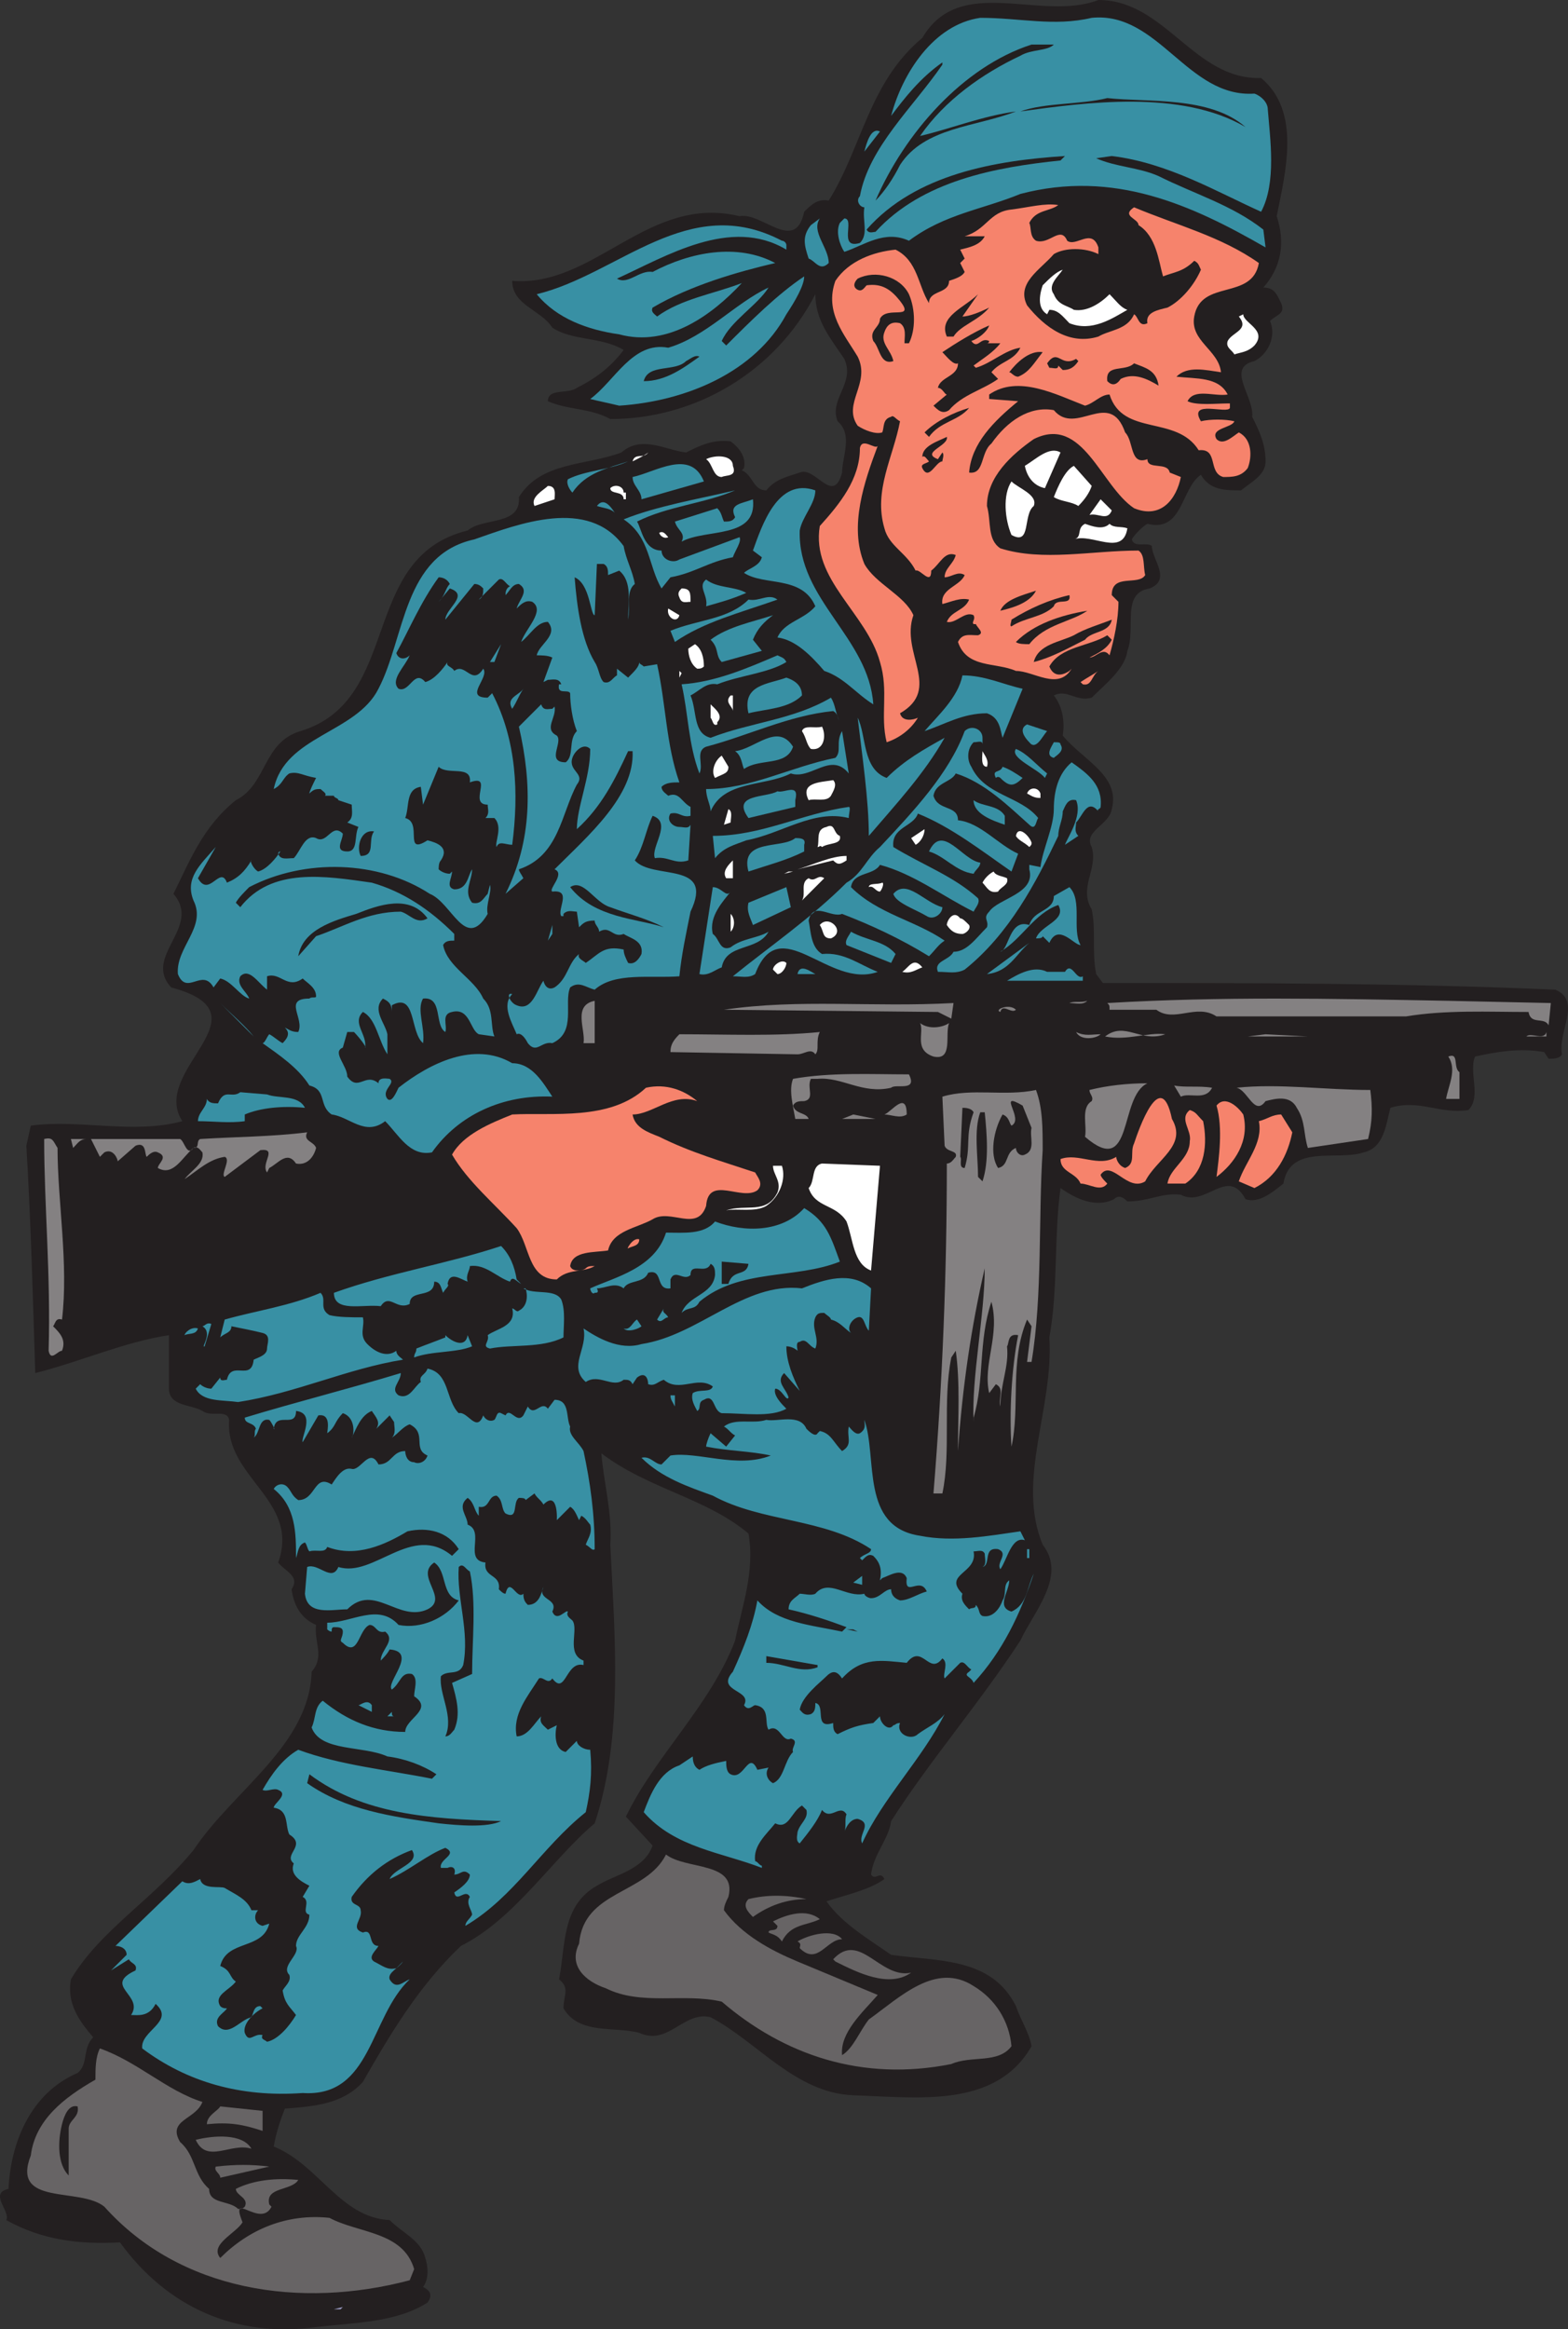 <svg xmlns="http://www.w3.org/2000/svg" width="527.638" height="783.747"><rect width="100%" height="100%" fill="#333333" stroke="none"/><path fill="#231f20" fill-rule="evenodd" d="M424.364 26.25c13.5 11.25 8.25 31.5 5.25 46.5 3 9 1.5 17.25-4.5 24 3.75 0 4.5 2.25 6 5.25 1.5 3.75-1.5 3.75-3.75 6 2.25 5.25-.75 11.25-5.25 13.5-9.75 2.25 0 12-.75 18.75 2.25 4.5 4.5 9 4.5 15 0 4.5-4.5 6.75-8.25 9.75-5.25 0-10.5 0-13.5-5.25-6.75 4.5-6 19.5-18 16.5-1.5.75-4.5 3.75-5.25 5.25.75 3 5.25.75 6.75 2.25 0 4.5 6.75 11.25-.75 14.25-9.75 1.5-4.5 13.5-7.5 21-.75 6-7.5 11.25-12 15.75-5.25 1.5-8.25-3-12.75-.75 3 3.75 3.75 9 3 13.5 6.75 8.25 19.5 13.5 16.5 24.75-.75 5.25-9.75 7.5-6.75 12.75 2.25 7.5-4.5 13.5 0 21 1.5 6.75 0 14.25 1.5 21.75l2.25 3c49.5 0 100.5 0 152.25 2.25 9 3.75.75 14.25 2.25 21.75-.75 1.5-3 1.5-4.5 1.5l-1.5-2.25c-8.25-1.5-16.5 0-23.25 1.5-2.25 5.25 2.25 13.5-2.25 18-9.75 1.5-16.5-3.75-26.25-.75-1.5 6-2.25 13.5-9 15-9 3-24.75-3-27 10.5-3.75 3-8.25 6.75-12.75 5.25-6-11.25-13.5 3-21.75-1.5-6.75-.75-10.5 2.25-18 2.25-1.5-1.5-3-2.25-4.5-.75-6 3-12.75 0-18-3.75-2.25 16.5-.75 33.75-3.75 50.25 1.5 24-11.25 48-2.25 69.75 8.25 10.5-3 22.5-7.5 32.25-14.25 21.75-30 39.75-43.5 60.75-.75 6-6 11.25-6.75 18 1.5 2.25 3-1.5 4.5 1.5-5.25 3.75-12.75 5.25-19.5 7.5 5.25 7.5 14.25 12.75 21.75 18 15.75 2.25 33.75.75 42 17.25 1.5 4.5 4.5 9 5.25 13.5-12 21-38.25 17.25-60 16.5-19.5-.75-32.25-18-48-26.25-9-2.25-14.25 9.75-24 5.25-8.25-2.25-20.25.75-25.5-8.25 0-4.5 2.25-6.75-1.5-9.75 2.25-11.25.75-24.75 12.75-31.5 6-3.75 15.75-5.25 18.75-13.5l-9-9.75c9.75-20.25 28.5-37.5 36.75-59.25 2.25-11.25 6.75-23.25 4.5-36-14.25-12-33.75-15-49.5-27 .75 9.75 3.75 20.25 3 30.75 1.5 30.75 4.5 64.5-5.25 93.75-14.25 12-27 32.25-45 41.25-14.25 13.5-24 30-33 45.75-6.75 7.5-16.5 8.25-26.25 9-1.5 3.75-3 8.25-3.75 12.75 15 6 22.5 24 39 24.75 4.5 4.5 10.5 6.75 12 12.75.75 2.25 1.5 6.75-.75 9.75 1.5.75 3.75 2.25 1.5 5.25-10.5 6.75-24.75 6.75-37.5 8.25-27 3.75-50.25-6.75-66-28.5-13.5.75-26.25-.75-38.25-7.5 1.5-3-6-9 .75-10.5.75-15.75 7.5-32.25 23.25-39 3.75-3 1.5-8.25 5.25-12-4.5-5.25-9-11.25-7.5-19.5 9.75-16.5 27.75-27 41.25-43.5 13.5-20.25 39-35.25 39.75-60 4.5-5.25.75-9.75 1.5-15.75-5.25-2.25-7.5-6.75-8.25-12 3-4.5-2.25-6-4.5-9 7.5-21-18-28.5-16.5-48-.75-3.75-6-.75-9-3-3.75-2.25-11.25-1.5-11.25-7.5v-18c-15 2.25-30 9-45 12.75-.75-24-1.5-51.75-3-76.5l1.5-6.75c16.5-2.25 34.5 3 51-1.5-11.25-17.25 30-36-3.75-45-9.75-10.5 10.5-20.25.75-31.5 5.25-10.5 9.75-22.5 21-31.5 10.5-5.25 9-19.5 21.75-23.25 34.5-10.5 19.5-58.5 56.25-67.5 5.25-4.5 18-1.5 17.25-11.25 7.5-12 22.5-10.5 34.5-15 6.75-6 15-.75 21.75 0 4.5-2.25 9-4.5 15-3.75 3 2.25 5.25 5.25 4.5 9l-.75.75c3.75 1.5 3.75 6.75 8.25 6.75 3-3.75 6.75-4.5 11.25-6 5.25-2.25 11.25 11.25 14.25 0 0-5.25 3.75-12.75-1.5-17.25-3-7.5 6-12.75 2.25-21-4.5-6.75-9.75-12.75-9.75-21.75-13.5 26.25-40.5 42-69 42-6.75-3.75-14.25-3-21-6 0-4.5 6.75-2.25 9.75-4.5 6-3 11.25-6.75 15.75-12.75-7.5-4.5-17.25-3-24-7.5-3.75-6-13.5-7.5-13.5-15.75 27.75 2.25 45.75-29.25 76.5-21.75 7.5-1.5 18.75 12.75 21.75-1.5 2.25-2.25 4.5-4.5 8.25-3.75 11.25-18 13.5-39.75 31.5-54.75C323.114-9 350.114 7.5 369.614 0c22.5 0 32.25 27 54.75 26.25"/><path fill="#3890a4" fill-rule="evenodd" d="M367.364 6c22.5-2.25 32.25 27 54.75 25.5 2.25.75 4.5 3 4.5 5.25.75 9.75 3 24.75-2.25 34.5-15-6.75-31.5-16.5-50.25-18.75l-5.25.75c6.75 3 14.25 3 21 6 12 6 24.75 9.75 35.25 18l.75 6c-24.75-14.25-51-26.25-82.5-18-12.75 5.25-25.5 6.75-37.5 15.75-8.25-3.75-15 1.5-21.75 3.75-1.5-2.25-3-6.75-1.5-9.75l1.5-1.5c3.75 0-2.25 10.5 5.25 8.25 3-3 .75-7.5 1.5-12-1.5 0-3-2.25-1.5-3.75 3-16.5 18-30 27.75-44.25V21c-7.5 5.25-12.75 12-17.25 18 3.75-14.25 14.25-30.75 30-33 13.5 0 24.75 3 37.5 0"/><path fill="#231f20" fill-rule="evenodd" d="M354.614 15c-2.25 2.25-7.5 1.5-11.25 3.75-12.75 6-25.5 15-33.75 27 9.75-2.25 21-6.75 32.25-8.25-13.5 5.25-30.75 5.25-39 18-2.25 4.5-5.25 9-8.25 12 9.75-22.5 29.25-45 52.5-52.5h7.5m64.5 27.75c-21.75-12.75-54-8.25-75.75-5.25 8.25-3 20.25-2.25 29.25-4.5 13.5 1.5 34.5-.75 46.5 9.75"/><path fill="#3890a4" fill-rule="evenodd" d="m296.114 44.25-5.25 6.75c.75-3 2.25-8.25 5.25-6.75"/><path fill="#231f20" fill-rule="evenodd" d="M356.864 54c-21.75 2.25-46.5 6.75-62.25 24-.75 0-2.25.75-3-.75 16.5-18.75 43.5-23.25 66.75-24.75l-1.5 1.5"/><path fill="#f6836c" fill-rule="evenodd" d="M356.114 69c-3 2.25-7.5 1.5-9.75 6 .75 1.5 0 4.5 2.25 6 4.5 1.5 8.25-5.25 10.5 0 3 2.25 8.25-4.5 10.5 2.25v2.25c-4.5-2.25-11.25-2.25-15 0-4.5 5.25-12.75 9.75-9 17.25 6 7.5 14.25 13.5 24 10.5 3.75-2.25 9.75-2.25 12-7.5 1.5.75 1.5 4.5 4.5 3-.75-3.75 3.75-4.5 6.75-5.25 4.5-2.25 9-7.5 11.25-12.75-.75-1.5-.75-2.25-2.25-3-3.75 3.75-6.75 3.75-10.5 5.25-1.5-5.25-2.25-13.5-8.25-17.25 0-2.25-6-3-1.5-6 14.25 6 29.25 9.75 42 18.75-2.25 12.75-19.5 5.25-21.75 18-1.5 8.25 8.25 11.25 9 18.75-5.25-.75-11.25-2.25-15 1.5 6.75.75 14.25 0 17.25 6-4.5.75-11.25-2.25-13.5 2.25 3 1.5 9.75.75 13.5.75h.75v1.5c-.75 2.25-14.25-3-9.75 4.5 3-.75 8.25-.75 11.25 0-.75 2.25-8.25 2.25-6 6 2.25 2.25 5.25-.75 7.5-2.25 4.5 2.25 4.5 8.25 3 12-2.25 3-5.25 3-8.25 3-5.25-1.5-1.5-9.75-8.25-9-7.5-12-25.5-4.5-30-18.75-3 0-5.25 3-8.25 3.75-9.75-3.75-22.5-10.5-32.25-3.75v1.5l9.75.75c-8.25 6.75-15.75 14.25-16.5 24 5.25.75 3.75-6.75 7.5-9.75 5.25-7.5 12.75-12.75 21-11.25 7.5 9 18.75-7.5 24 7.5 3 3 1.5 11.25 7.5 9 0 3.75 6.75.75 7.5 4.5l3.75 1.5c-1.5 7.5-6.75 14.25-15.75 10.5-11.25-7.5-17.25-31.5-33.75-23.25-7.5 5.25-15.75 12.75-15.75 22.5 1.5 5.25 0 11.25 4.5 14.25 14.25 4.5 30.75.75 46.5.75 2.25 1.5 1.5 5.25 2.25 8.25-2.25 3.75-11.25-.75-11.25 6.75l2.25 2.25c0 6-1.5 12.75-3 18-2.25-3-4.5.75-6.75.75 3-1.5 6-3 7.5-6l-1.5-1.5c-6 3.75-15.75 3.75-19.5 10.5 1.5 3.75 4.5 3 6.75 1.5l.75-.75c-4.5 7.5-12.75.75-18.75.75-6.75-3-16.5-.75-19.5-9.75 1.5-3 3.75-2.25 6.75-2.25 2.25-.75 0-2.25-.75-3.75h-.75c-.75-.75.75-1.5 0-3-3-1.5-6 3-9 2.25 1.5-3.75 6-3.75 7.5-7.5-3-.75-6 .75-9 1.5-.75-5.25 6-6 7.5-9.75-2.25-1.5-4.5.75-6.75.75 0-3 3-4.5 3.75-7.5-3.75-1.5-5.25 3-8.25 5.25 0 5.25-3.75-.75-5.25 0-3-6-9-8.25-10.5-14.25-3.75-12.75 3-24 5.25-36-1.5-.75-2.25-2.25-3-1.5-3 .75-2.25 3.75-3 5.25-2.25.75-6-.75-8.25-2.25-5.25-7.5 4.5-14.25 0-23.25-4.5-7.5-11.25-15-7.5-25.5 4.5-6.75 12.75-9.75 20.25-10.5 7.5 3.75 7.5 12 11.25 18 0-4.5 6.75-3 6.75-7.5 2.25-.75 4.5-1.5 5.25-3l-1.5-3 1.5-1.5-1.5-3c3-.75 6.75-1.5 8.25-4.5h-6.75c7.5-2.25 8.25-8.25 15.75-9 6-.75 11.25-2.25 15.75-1.5"/><path fill="#3890a4" fill-rule="evenodd" d="M278.864 88.5c-3 3-4.5-.75-6.75-1.5-1.5-4.5-2.25-7.5.75-11.25l3-2.25c-3 4.5 3 9.75 3 15m-14.25-6V84c-18.75-11.25-40.5 2.25-57 9.75 3.75 2.25 7.5-3 12-2.25 12.75-6.75 28.5-9.75 41.25-3-12.75 3-28.5 7.5-41.25 15-.75 1.5.75 2.25 1.5 3 8.25-6 18.75-7.5 28.5-11.25-9.75 10.5-24.75 21.75-41.25 17.25-10.5-1.5-21-5.25-27.75-13.5 27.75-6.75 51-34.5 82.5-18 .75 0 1.5.75 1.5 1.5"/><path fill="#fff" fill-rule="evenodd" d="M357.614 90.75c-1.5 2.25-5.25 5.25-3 8.25 1.5 3.75 4.5 3.75 6.75 5.25 4.5.75 9-2.25 12-5.25 2.25 2.25 3.75 4.5 6 5.25-5.25 3-12 7.5-19.5 4.5-2.25-2.25-3.75-4.5-6.75-4.5l-.75 1.5c-3.75-2.25-2.25-7.5-1.5-9.75 2.25-2.25 4.5-4.5 6.75-5.25"/><path fill="#231f20" fill-rule="evenodd" d="M305.864 99c2.25 5.25 2.25 12 0 16.5h-1.5c0-2.25.75-5.25-1.5-6.75-3-.75-4.5.75-5.25 3-1.5 3.75 2.25 6 3 9.75-4.5 1.5-4.5-4.5-6.75-6.75-1.5-3.75 2.25-4.5 2.25-7.5 2.25-4.5 12 .75 6.75-6-3-3.75-6-6-11.25-5.25-.75.75-1.5 2.25-3 1.5s-1.5-2.25 0-3.75c6-3 14.25-.75 17.25 5.25"/><path fill="#3890a4" fill-rule="evenodd" d="M264.614 105.75c-10.5 19.5-33.75 29.25-56.25 30.75-3-.75-6.75-1.5-9.75-2.25 8.25-6 14.25-19.5 26.25-17.25 12.75-3.75 22.5-15 33.75-20.25-3.75 6-12.75 11.25-15.75 18l1.5 1.5c8.25-8.25 17.25-17.25 26.25-23.25 0 3-3 8.25-6 12.75"/><path fill="#231f20" fill-rule="evenodd" d="M323.864 106.5c2.25 0 6-1.5 9-3-3.75 4.5-9.75 6-12 9.75h-2.25c-3-6.75 6-9.75 10.5-14.25l-5.25 7.5"/><path fill="#fff" fill-rule="evenodd" d="M422.114 116.25c-2.25 2.25-4.5 2.25-6.75 3-.75-1.5-3-2.25-2.25-4.5 1.5-3 7.5-3.75 3.75-8.25l1.5-.75c0 3 8.25 5.25 3.75 10.5"/><path fill="#231f20" fill-rule="evenodd" d="M326.864 114.75c2.25 3 3-1.5 6 0 0 0 0 .75-.75.75h4.5c-2.25 3-6 5.25-9 7.5l.75.75c5.25-1.5 9.75-6 15-6.75-2.25 4.5-6.75 4.5-9.75 8.25l2.25 2.25c-5.25 3.75-12 5.25-16.5 10.5-2.25 1.5-3.75 0-5.25-1.5l4.5-3.75c-.75 0-1.5-2.25-3-2.25.75-3.75 6.75-3.75 6.75-8.25-1.5.75-3.75-2.25-5.25-3.75 4.5-3 10.5-6.75 15.75-9-.75 2.25-3.75 4.5-6 5.25m15.75 12c-1.5 0-2.25-1.5-3-1.5 2.25-3 6.75-7.5 11.25-6.75-3 3.75-4.5 6.75-8.25 8.25m20.25-5.25c-1.5 2.25-3 3-5.25 3l-1.5-1.5c0 1.5-1.5.75-3 .75l-.75-1.5c3.75-5.25 4.5 1.5 9.75-1.5l.75.75m-127.5-1.5c-5.25 3.75-11.25 8.25-18.75 8.25 1.5-6 10.5-3 14.25-6.75 1.5-.75 3-2.25 4.5-1.5m154.5 9.75c-3.75-2.25-8.25-4.5-12.75-2.25-1.5 2.25-3 2.25-4.5.75-.75-6 6-3 9-6 3.75 1.5 7.5 2.25 8.25 7.5m-63.75 7.5c-3.75 4.5-9.75 4.5-13.5 9.75l-1.5-1.5c3.75-3.75 9.75-6.75 15-8.25m-7.5 9.75c.75 3-9 5.25-3 7.5l1.5-2.25c.75.75 0 2.25 0 3-2.25 0-4.5 6.75-6.75 2.25-.75-1.5 1.5-1.5 2.25-2.25-.75-.75-1.5-2.25-2.25-1.5 0-3.75 5.25-5.25 8.25-6.75"/><path fill="#f6836c" fill-rule="evenodd" d="M295.364 150c-4.5 12-9.75 27-4.5 39.75 3.75 6.75 13.5 10.5 16.5 17.25-4.5 12.75 9.75 24.75-4.5 33 .75 3 4.5 2.25 6 1.5-2.25 3.75-6 6.75-10.5 8.25-2.25-9 .75-17.25-2.25-27-4.5-16.5-23.25-27.75-20.25-45.75 6.75-7.5 13.5-15.75 13.5-26.25.75-3.75 5.25.75 6-.75"/><path fill="#fff" fill-rule="evenodd" d="m356.864 152.25-5.25 12c-3.75-.75-6-3.75-6.75-7.5 3.75-2.25 8.25-6.75 12-4.5m-144 3c.75-3 3.75-.75 5.25-3-.75.75-3.75 2.25-5.25 3m33.75 1.5c1.5 3.75-2.25 3-3.75 3.75-3 0-3-4.5-5.25-6 3-1.5 9-1.5 9 2.25"/><path fill="#3890a4" fill-rule="evenodd" d="M211.364 155.25c-6.75 2.25-14.25 3.75-18.75 10.5-.75-.75-2.25-3-1.5-4.5 6-3 13.5-3 20.25-6m25.5 6.75-21 6c0-3-3-4.5-3-7.5 7.5-1.5 19.5-9.75 24 1.5"/><path fill="#fff" fill-rule="evenodd" d="M367.364 163.5c-.75 2.25-2.25 4.5-4.5 6.75-2.25-1.5-6-1.5-8.25-3 1.5-3.75 3.75-9 6.75-10.5l6 6.75m-19.5 6.75c-3.75 3-.75 13.5-7.5 9.75-2.25-5.25-3-13.5 0-18 2.25 2.25 9 4.5 7.5 8.25M186.614 168l-6.75 2.25c-1.5-3 3-5.25 4.5-6.75 3 0 2.25 3 2.25 4.5m23.25-2.25h.75V168h-.75c0-3-4.5-1.5-4.5-3.75 1.5-1.5 4.5-.75 4.5 1.5"/><path fill="#3890a4" fill-rule="evenodd" d="M274.364 165c0 4.5-4.5 9-5.25 13.5-.75 23.25 23.25 36 24.75 58.5-6-3.75-9.75-9-16.5-11.25-4.5-5.25-9.75-10.5-15.75-11.25 2.25-5.25 9-6 12.75-10.5-4.5-10.5-17.25-6.75-24-11.25 1.5-1.5 5.25-2.25 6-5.25l-3-2.25c3-8.25 8.25-24.75 21-20.25m-27 0c-10.5 4.5-22.5 5.25-33 10.5 1.5 2.25 2.25 9.75 8.25 9.75 0 3 3.75 4.5 6 3l20.25-7.5c.75 1.5-1.5 4.5-2.25 6.75-8.25 1.5-12.75 5.25-21 6.75l-3 3.75c-4.5-7.5-3.75-17.25-12.75-23.25 11.25-4.5 24.75-6.75 37.5-9.75"/><path fill="#fff" fill-rule="evenodd" d="M374.114 171.75c-1.5 3.75-4.5.75-7.5 1.5l3.75-5.25 3.75 3.75"/><path fill="#3890a4" fill-rule="evenodd" d="M253.364 168c1.5 13.5-15.75 9.75-24 14.25 1.5-3-1.5-3.75-2.25-6.75l14.25-4.5c1.5 1.5 1.5 3 2.25 4.5 1.5 0 3 0 3.75-1.5-2.25-4.5 2.25-4.5 6-6m-46.5 4.5c-1.5-1.5-3.75-1.5-6-2.25 2.25-3 4.5 0 6 2.25m3 11.25c.75 4.5 3 8.25 3.75 12.75-3 2.25-1.5 7.5-2.25 12 0-6 1.5-12.75-3-16.5l-3.75 1.5c0-1.5 0-3-1.5-3.75h-2.25l-.75 17.25c-1.5 0-1.5-10.5-6.75-12.75.75 9.75 2.25 21 6.75 28.5 1.5 2.25 1.5 5.25 3 6.75 2.25.75 3-1.5 4.5-2.25V225l3.75 3c2.25-2.25 3.75-3.75 3.75-5.25 0 .75.75.75 1.5 1.5l4.5-.75c3 13.5 3 27 7.5 39.75-2.25 0-4.5 0-6 1.5 0 1.5 1.5 2.25 2.25 3 3.75-1.5 4.5 2.25 7.5 3.75v3c-3 .75-3.75-1.5-6.75-.75-1.5 2.25.75 4.5 3 4.5 1.5 0 3 .75 3.75-.75l-.75 12c-4.5 1.5-6.75-1.5-11.25-.75-1.5-3.75 6-12-.75-14.25-2.25 4.5-3 10.5-6 15 6 6.75 27 0 18.75 17.25-1.5 7.5-3 14.25-3.75 21.75-9.75.75-21.75-1.5-28.5 4.5-3-.75-5.25-3-8.25-.75-2.25 5.25 2.25 15-6 18.75-3.75-.75-5.25 3.75-8.25 0-.75-1.5-2.25-3.75-3.75-3-1.5-3.75-5.25-9.75-1.5-13.5-2.25-.75-.75 3 1.5 3.75 5.25 2.25 6.75-5.25 9-8.25 0 0 .75 3.75 3.75 2.25 4.5-3 4.5-8.25 8.25-11.25-.75 1.5 1.5 2.25 2.25 3 4.5-3 6-6 12.75-4.5 0 1.5.75 3 1.5 4.5 2.25.75 3.75-1.5 4.5-3 .75-4.5-3.75-5.25-6-6.75-3.75 1.5-4.5-3-8.25-.75 0-1.5-1.5-2.25-1.5-3.75-3 0-3.75.75-5.25 2.25l-.75-5.25c-1.5 0-3-.75-4.5.75v.75h-.75c-1.5-2.25 3.75-9-3-8.25-1.5-.75 4.5-6 .75-7.5 11.25-11.25 27-24.75 26.25-39.75h-1.5c-4.5 9.75-9 18.75-17.25 26.25 0-7.5 4.5-17.25 4.5-27-2.25-2.25-5.25.75-6 3-1.5 4.5 4.5 5.25 1.5 9-5.25 9.75-6 24-19.5 28.5 0 .75.75 1.5 1.5 3l-6 5.25c9-18 9-36.75 4.5-56.25l7.5-7.5c.75 2.25 2.25 1.5 3.75 1.5l.75-.75c.75 3.75-3.75 7.5.75 9.75 2.25 2.25-3.75 9 3 9 3-2.25.75-7.5 3.75-10.5-1.5-3.75-2.25-9-2.25-12.75-.75-1.5-4.5.75-3.75-3h.75c-.75-2.25-3-1.5-4.5-1.5l-1.5.75 3-8.25c-1.5-.75-3.75-.75-5.25-.75.75-3.75 7.5-6.75 3.75-11.25-3.75 0-6 4.5-9 6.75 1.5-4.5 8.25-10.5 3.75-13.5-2.25-.75-3.75.75-5.25 2.25.75-3 4.5-6 .75-8.25-2.25 0-3 2.25-4.5 3.75 0-.75 0-2.25 1.5-3-1.5-.75-2.25-3-3.75-2.25l-6.75 6.75c1.5-.75 1.5-2.25 1.5-3.75-.75-.75-1.5-1.5-3-1.5l-9.75 12c0-3.75 8.25-8.25 1.5-10.5l-3.75 4.5c2.25-2.25 2.25-4.5 3.75-6-.75-1.5-2.25-2.25-3.75-2.25-6 8.25-9.75 17.25-14.25 25.5.75 2.25 3 2.25 4.5.75-1.5 3.75-6.75 8.25-3.75 11.25 3.75 1.5 5.25-6.75 9-2.25 3-.75 6-4.5 7.5-6.75-.75 1.5 1.5 1.5 2.25 3 3.75-3 6 5.25 9.75-.75 2.25 3-6.75 9.75 1.5 9.75l1.5-1.5c8.25 15.75 9 33.75 6.75 51-2.25 0-4.5-1.5-5.25.75-.75-1.5 2.25-6.75-.75-9.75h-3c1.5-1.5.75-3 .75-4.5-6.75 0 2.25-10.5-6-7.5.75-6-7.5-2.25-10.5-5.25l-5.25 12.75-.75-6c-5.25.75-3.75 6.75-5.25 10.5 6 1.5-.75 12.75 7.5 7.5 3 .75 7.5 2.25 4.5 6.75-.75.75-.75 2.25-.75 3 .75.75 2.25 1.5 3.75 1.5l.75-.75c0 2.25-2.25 5.25.75 6 4.5 0 4.5-4.5 6-6.75 0 3.75-3 7.5 0 11.25 3 .75 3.75-1.5 5.25-3l.75-3c.75 2.25-1.5 6.75-.75 9.75-7.5 12.75-12-3.75-19.5-6.75-17.25-11.25-42-12-60.75-2.25-1.5 1.5-3.75 3.75-4.5 5.25l1.5 1.5c10.5-13.5 28.5-10.5 44.25-8.25 10.5 3 19.5 9 27.75 17.25v2.25c-1.5 0-3 0-3.75 1.5 1.5 7.5 10.5 11.25 13.5 18 3.75 3.75 2.25 9 3.75 12.75l-5.25-.75c-3-1.5-3-9-9-7.5-3.75.75-1.5 4.5-2.25 6.75-3.75-2.25-.75-12-7.5-11.25-2.25 3.75.75 9.75 0 15-4.5-3.75-2.25-17.25-10.5-12.75v2.25c0-3-1.5-3.75-3-4.5-3.75 3.75.75 8.25 1.5 12v6.75c-3-4.5-3.75-12-8.25-14.25-3.75 3.75 1.5 7.5.75 12 .75 0-2.25-3.75-3.75-5.25h-2.25l-1.5 5.25c-3.75 1.5 1.5 6 1.5 9.75 3.75 5.25 6-1.5 10.5 2.25 0-2.25 3-1.5 3.75-1.5 2.25 1.5-3 3.75-.75 6.75 1.5 1.5 3-2.25 3.75-3.75 10.5-8.25 25.5-15.75 38.25-8.25 6.75 0 10.5 6.75 13.5 11.25-16.5-.75-31.5 6-40.5 18.75-7.5 1.5-11.25-6-15.75-10.5-6.75 5.25-12-1.5-18-2.25-4.5-3-1.5-8.25-7.5-9.75-3.75-6-10.5-10.5-15.75-14.25.75 0 1.5-2.25 2.25-3 1.5.75 3 2.25 4.5 3 2.25-2.25 2.25-3.75.75-5.25 1.5.75 2.25 1.5 4.5 1.5 2.25-4.5-5.25-11.25 3.75-11.25.75-.75 2.25 0 2.25-.75 0-3-3-4.5-4.5-6-5.25 3.75-7.5-2.25-12-.75v4.5c-3-2.25-6-7.5-9-4.5-1.5 3 2.25 5.25 3 7.5-3-.75-6-6-9.75-6.75l-2.25 3c-3.75-6.75-9 3-12-4.5-.75-9 9.75-15.75 5.25-24.75-3-7.5 2.25-12 7.5-18l-6 10.5c3.75 6.75 7.5-4.5 9.75 1.5 3.75-1.5 6-3.75 8.25-7.5-.75 0 .75 3 2.25 3.75 3-.75 6-4.5 7.5-6.75 0 0-.75 0-.75.75.75 2.25 3 1.5 5.25 1.5 2.25-2.25 3.75-8.25 7.5-6.75 3.75 2.25 5.25-5.25 9-1.5 0 2.25-3 6 1.5 6 3.75 0 2.25-5.25 3.75-8.25l-3.75-1.5c2.25-1.5 1.5-3.75 1.5-6l-4.5-1.5c0-.75-1.5-.75-1.5-1.5h-3c.75-.75-.75-1.5-1.5-2.25-1.5 0-2.25 0-3.75 1.5 0-.75 1.5-3.75 2.25-5.25-4.5-.75-6-2.25-9-1.5-2.25 1.5-2.25 3.75-5.25 5.25 3.75-18 27.75-18.75 35.25-33.75 9-17.25 8.25-45 32.25-50.25 15-5.25 38.25-14.25 50.25 2.25"/><path fill="#fff" fill-rule="evenodd" d="M373.364 176.25c1.5 1.5 3.75.75 6 1.5-1.5 9.75-12 1.5-18 3.75 3-.75.75-3.75 3.75-5.25 2.25.75 6 2.25 8.25 0m-148.5 4.5c-1.5.75-3-.75-3-1.5 1.5-.75 2.25.75 3 1.5"/><path fill="#3890a4" fill-rule="evenodd" d="M251.114 199.5c-5.25 2.25-8.25 3-13.5 4.5.75-3.75-3-6.75 0-9 3.75 3 9.75 2.25 13.5 4.5"/><path fill="#fff" fill-rule="evenodd" d="M232.364 202.5c-1.5 0-3 .75-3.75-1.5-.75-1.5 0-2.25.75-3 3 0 3 1.5 3 4.5"/><path fill="#231f20" fill-rule="evenodd" d="M348.614 198.75c-2.25 4.5-9 6-12 6.75 1.5-3.75 7.5-5.25 12-6.75m11.25 1.5c.75 3.75-4.5.75-5.25 3.75-3.75 3.75-9.75 3.75-14.25 6.75-.75 0 0-1.5 0-2.25 6-3.75 12.75-6.75 19.5-8.25"/><path fill="#3890a4" fill-rule="evenodd" d="m204.614 201 .75 13.5-.75-13.5m57 .75c-12.75 4.5-24.75 7.5-34.5 14.25l-1.5-3.75c9-3.75 19.5-3.75 26.25-10.5 3.75.75 6.75-2.25 9.75 0"/><path fill="#fff" fill-rule="evenodd" d="M228.614 207c-.75 3-4.5.75-3.75-2.25l3.75 2.25"/><path fill="#231f20" fill-rule="evenodd" d="M365.864 205.5c-5.25 3.75-14.25 4.5-19.5 11.25-1.5 0-3.75 0-4.5-.75 6-6 15-9 24-10.5"/><path fill="#3890a4" fill-rule="evenodd" d="M260.114 207c-3 2.25-5.25 4.5-6.75 8.25l3 3.75-13.5 3.75c-2.25-2.25-.75-4.5-3.75-7.5 6-4.5 14.25-6 21-8.25"/><path fill="#231f20" fill-rule="evenodd" d="M374.114 208.5c-.75 4.5-6.75 3.75-9 6.75-6 3-11.25 6-17.25 7.5 1.5-6 9-6.75 13.5-9 3.75-2.25 9-3.75 12.75-5.25"/><path fill="#3890a4" fill-rule="evenodd" d="m164.864 222.75 3.75-6-2.25 6zm0 0"/><path fill="#fff" fill-rule="evenodd" d="M236.864 224.25c-.75.75-1.5.75-2.25.75-2.25-1.5-3-4.5-3-6.75l2.25-1.5c2.25 1.5 3 4.5 3 7.5"/><path fill="#3890a4" fill-rule="evenodd" d="M264.614 222.75c-6 3.75-15.75 4.5-23.25 7.5-3.75-.75-6 2.25-9 3.75 2.25 5.25.75 12.75 6.75 14.25 13.5-5.25 27.75-6 40.5-13.5 1.5 2.25 1.5 5.25 3 8.25-.75-1.5-.75-3-2.25-3.75-15 1.5-28.5 8.25-42.75 12-3.75 1.5-.75 6-2.25 9-3.75-9.75-3.75-20.25-6-30 11.25-.75 21.75-5.25 32.25-9.75 1.5.75 2.25.75 3 2.25"/><path fill="#fff" fill-rule="evenodd" d="M228.614 228v-2.25l.75.75zm0 0"/><path fill="#f6836c" fill-rule="evenodd" d="M369.614 225.75c-2.25 1.5-2.25 5.25-5.25 4.5l-.75-.75c2.25-1.5 3.75-2.25 6-3.75"/><path fill="#3890a4" fill-rule="evenodd" d="m344.114 231.75-6.75 16.5c-.75-2.25-.75-6.75-5.25-8.25-8.25 0-14.25 3.75-21 6 4.5-5.25 11.25-11.25 12.75-18.75 7.5 0 13.5 3 20.25 4.5m-74.25 2.25c-4.5 4.5-12 4.5-18 6-2.25-9.75 6.75-9.75 12.75-12 2.25.75 5.25 2.25 5.25 6"/><path fill="#f6836c" fill-rule="evenodd" d="m317.114 230.25-1.5 3 1.5-3"/><path fill="#3890a4" fill-rule="evenodd" d="M172.364 238.5c-2.25-3.75 2.25-4.5 3.75-6.75-1.5 2.25-2.25 4.5-3.75 6.75"/><path fill="#fff" fill-rule="evenodd" d="M246.614 239.25c0-1.5-3-3-.75-5.25h.75v5.25m-5.25 3.75v.75c-1.5.75-1.5-1.5-2.25-2.25V237c1.5 1.5 4.5 3.75 2.25 6"/><path fill="#3890a4" fill-rule="evenodd" d="M298.364 261.75c6-6 12.75-9.75 19.5-13.5-6.75 12-16.5 22.5-25.5 33 0-12-2.25-27-3.75-39.75 3 6 1.5 17.25 9.75 20.25m54-15.75c-1.5 1.5-3.75 6.75-6 3.75-1.5-1.5-3.75-4.5-.75-6l6.75 2.25"/><path fill="#fff" fill-rule="evenodd" d="M276.614 244.5c1.5 3 .75 8.25-3.75 7.5-1.5-1.5-1.5-3.75-3-6 .75-2.25 4.5-.75 6.75-1.5"/><path fill="#3890a4" fill-rule="evenodd" d="M330.614 248.25v2.25c0-1.5-1.5-.75-3-.75-2.25 2.25-2.25 6-.75 8.25 4.5 9.75 16.5 9.75 22.5 17.25-.75.75-.75 4.5-3 2.25-6.75-6-15-14.25-24.75-17.25-1.5 3-6.75 3-7.5 7.5 1.5 5.25 8.25 3 8.25 8.25 7.5.75 13.5 8.25 20.25 11.25l-2.25 6c-9.75-6.75-20.25-15-31.5-19.5-1.5 4.5-9 4.5-8.25 11.25 9.75 6 20.25 9.75 28.5 17.25.75 1.5-.75 3-1.5 4.5-10.5-5.25-20.25-12.75-31.5-15.75-2.25 3.75-9 2.25-9.75 7.5 9 9 21.75 11.25 31.5 18-2.25 1.5-3 3-5.25 5.25-9.75-6-19.5-10.5-29.25-14.25-3.75 1.5-9.75-4.5-11.25 2.25.75 3.75.75 9 4.5 11.25 7.5-.75 12.75 3.75 18.75 6-16.5 6-33-21-41.25.75-2.25 1.5-4.5.75-7.5.75 12-9.75 26.25-19.5 38.25-31.5 5.25-3 6.75-8.25 11.25-12 11.25-12 23.25-24.75 28.5-39 2.25-2.25 6-.75 6 2.25m-45 12c-6-7.5-12.75 2.25-19.5 0-9 4.5-22.5 2.25-27 12.75 0-2.25-1.5-4.5-1.5-7.5 15 0 28.5-7.5 43.5-10.5 2.25-2.25 0-5.25 2.25-9l2.25 14.25"/><path fill="#3890a4" fill-rule="evenodd" d="M266.864 251.25c-2.25 6.75-11.25 3.75-16.5 7.5-.75-1.5-.75-4.5-3-6 6.75-.75 14.25-9.75 19.5-1.5m90-.75c1.5 2.25-1.5 3.75-2.25 4.5-3-.75-.75-3.75 0-5.25 1.5 0 2.25 0 2.25.75m-4.5 9.75-.75 1.5c-2.25-3-12-6.75-9.75-9.75 3.75 1.5 6.75 5.25 10.5 8.25"/><path fill="#fff" fill-rule="evenodd" d="M332.114 258c-2.25 0-1.5-3.75-1.5-5.25.75 1.5 2.25 3 1.5 5.25m-87 0c0 2.25-1.5 2.25-4.5 3.75-1.5-2.25 0-6 2.25-7.5l2.25 3.75"/><path fill="#3890a4" fill-rule="evenodd" d="M370.364 271.5c0 .75-1.5.75-.75 1.5-3.75-4.5-5.25 1.5-7.5 3.75 0 1.5-.75 3 .75 4.5l-4.5 3c.75-2.25 6-9.75 3.75-15-3-.75-3.75 2.25-4.5 3.75 0 3-1.5 5.25-1.5 8.25-7.5 15.75-16.5 33-31.5 45-3 1.5-5.25.75-9 .75-1.5-3.75 3.75-3.75 5.25-6.75 4.5 0 7.5-4.5 11.25-8.25.75-2.25-1.5-3 .75-5.25 3-4.5 15.75-6 13.5-14.25V291l3.75.75c.75-6 4.5-13.5 4.5-19.5s1.5-12 6-15.75c5.25 3.75 10.5 7.5 9.75 15m-26.25-9.75c-3 3-4.5 3-7.5 0 0 0-.75-.75-1.5 0-1.5-3 1.5-1.5 2.25-3.75 2.25.75 4.5 2.25 6.75 3.75"/><path fill="#fff" fill-rule="evenodd" d="M280.364 262.5c1.5 1.5 0 3.75-.75 5.25-1.5 2.25-5.25.75-7.5 1.5-3-6 3.75-6 8.25-6.75"/><path fill="#3890a4" fill-rule="evenodd" d="M267.614 269.25v2.25l-15.75 3.75c-6-8.25 6-6.75 9.75-9 2.25.75 7.5-3 6 3"/><path fill="#fff" fill-rule="evenodd" d="M350.114 267v1.5c-2.25 0-3-.75-4.5-1.5.75-2.25 3.75-2.25 4.5 0"/><path fill="#3890a4" fill-rule="evenodd" d="M338.114 274.5v3c-4.5-1.5-10.5-3.75-10.5-8.25 3 2.25 8.25 1.5 10.5 5.25m-52.5.75c-12-3-22.5 5.25-34.5 7.5-3.75 1.5-7.5 2.25-10.5 6l-.75-7.5c16.5 0 30-7.5 45.75-9.75.75 0 0 2.25 0 3.75"/><path fill="#fff" fill-rule="evenodd" d="m245.864 276.75-2.25.75 1.5-5.25c1.5.75.75 3 .75 4.5m36.75 4.5c.75 3-3.75 2.25-6 3.75-.75-.75-.75 0-1.5 0 .75-2.25-.75-6 3-6.75 3-1.5 2.25 2.25 4.5 3m25.5 3-1.5-2.25 4.5-3c0 2.25-1.5 4.5-3 5.25"/><path fill="#231f20" fill-rule="evenodd" d="M125.864 279.75c-2.25 3 .75 8.25-4.5 8.25-1.5-3 0-9 4.5-8.25"/><path fill="#fff" fill-rule="evenodd" d="M347.114 283.5c0 .75 0 .75-.75 1.5-1.5-1.5-3.75-2.25-4.5-3.75.75-3.75 4.5 0 5.25 2.25"/><path fill="#3890a4" fill-rule="evenodd" d="M270.614 284.25v2.25c-6 3-12 4.5-18.75 6.75-3-11.25 11.25-7.5 15.75-11.25 1.5 0 3.75 0 3 2.25m59.25 6c0 1.5-1.5 2.25-2.25 3.75-6-.75-9.75-6-15-7.5 4.5-9.75 11.25 3 17.25 3.75"/><path fill="#fff" fill-rule="evenodd" d="M284.864 288v1.5c-2.25 1.5-3 1.5-4.5 0l-12 3c5.25-1.5 11.25-4.5 16.5-4.5m-40.5 7.5c-1.5-2.25.75-4.5 2.25-6v6h-2.25m19.5-1.5 1.5-.75h1.5zm75 1.5c.75 2.25-2.25 3-3 4.5-3 .75-3.75-1.5-5.25-3 .75-1.5 2.25-3 3.75-3.75.75 1.5 3 1.5 4.5 2.25m-69 7.5c1.5-2.25-.75-6 2.25-7.5 2.25 1.5 3-1.5 5.25 0l-7.5 7.5m26.25-3c-1.5 0-2.25-2.25-3.75-1.5 0-1.5 3-.75 4.5-1.5.75 0 0 2.25-.75 3"/><path fill="#231f20" fill-rule="evenodd" d="M205.364 305.25c6 2.25 12 3.75 18 6.75-9-3-23.25-3-31.5-13.5 4.5-3 8.25 5.25 13.5 6.75"/><path fill="#3890a4" fill-rule="evenodd" d="M245.864 300c-2.25 3-7.5 8.25-6 14.25 2.25 1.5 2.25 6 6 4.5 3.75-3 9-3 12.75-5.25-3.75 6.75-14.25 3.75-15.75 12-2.25.75-4.5 3-7.5 2.25l4.5-29.25c3 0 4.5 3.75 6 1.5"/><path fill="#3890a4" fill-rule="evenodd" d="M253.364 311.25c-.75-2.25-2.25-4.5-1.5-7.5l12.75-5.25 1.5 6.75-12.75 6m63.75-6c0 2.25-3 4.5-5.25 3-3.75-2.25-10.5-4.5-11.25-7.5 4.5-5.25 10.5 3 16.5 4.5m46.5 12.75c-2.25 0-7.5-7.5-10.5-.75l-2.25-2.25c0 .75-1.5.75-2.25.75 1.5-4.5 10.5-6 7.5-11.25-8.25 3-12 11.25-19.5 15.75 3-.75 3-11.25 9.75-9 1.5-5.25 8.25-4.5 8.25-9.75l5.25-3c4.5 4.5.75 14.25 3.75 19.5"/><path fill="#231f20" fill-rule="evenodd" d="M143.864 309c-3.75 2.25-6-1.5-9-2.25-11.25 0-19.5 5.25-28.5 8.25l-6 6.75c1.5-9 12-12 19.5-14.25 7.5-3 18-6.75 24 1.5"/><path fill="#fff" fill-rule="evenodd" d="M245.864 313.5v-6c1.5 1.5 1.5 4.5 0 6m80.25-2.25c.75 1.5-1.5 3-2.25 3-2.25 0-3.75-.75-5.25-3 0-1.5 2.25-5.25 4.5-2.25.75 0 1.5.75 3 2.25m-46.5 4.5c-3 0-2.25-2.25-3.75-4.5 3-3.75 9 2.25 3.75 4.5"/><path fill="#3890a4" fill-rule="evenodd" d="m184.364 316.5 1.5-5.25v3zm117 4.5-1.5 3-15-6c-.75-1.5.75-3 1.5-4.5 5.25 3 11.25 3 15 7.5m30.75 6.75 14.25-10.5c-4.5 3.75-6.75 9.75-14.25 10.5"/><path fill="#fff" fill-rule="evenodd" d="M264.614 324c0 1.5-1.5 3.75-3 3.75l-1.5-1.5c0-1.5 3-3.75 4.5-2.25m45.75 1.5c-2.25.75-3.75 2.25-6.75 1.5 2.25-1.5 3.75-5.25 6.75-1.5"/><path fill="#3890a4" fill-rule="evenodd" d="M274.364 327.75h-6c.75-3.75 4.5-.75 6 0m84-.75c2.25-3.75 3.75 3 6 1.5v1.5h-25.5c3.75-2.25 9-5.25 13.5-3h6"/><path fill="#848182" fill-rule="evenodd" d="m521.864 337.5-.75 7.5c-1.5-3-6 0-6.75-4.5-13.5 0-27.75-.75-41.25 1.5h-63.75c-6.75-4.5-14.25 2.25-20.25-2.25h-15.75c0-1.5 0-1.5-.75-2.25 38.25-2.25 75-1.5 114.75-.75l34.5.75M200.114 351h-3.75c.75-4.5-3.75-12.75 3.75-14.25V351m165.75-14.25c-1.5 1.5-3.75.75-6 .75 1.5-.75 3.75 0 6-.75"/><path fill="#3890a4" fill-rule="evenodd" d="m85.364 348.75-11.25-11.25c3.75 3.75 8.25 7.5 11.25 11.25"/><path fill="#848182" fill-rule="evenodd" d="m320.114 342.75-4.5-2.25-72-.75c25.5-3.75 49.5-.75 77.25-2.25l-.75 5.25m-93-4.5 10.5 1.5-10.5-1.5m114.75 1.5c-1.5 1.5-4.5-2.25-5.25.75-2.25-.75 3-3 5.25-.75m-22.5 4.5c-1.5 3.75 1.5 12.75-5.25 11.25-6.75-2.25-3-8.25-4.5-11.25 3 2.25 7.5 1.5 9.75 0m72.75 3.75c-6-.75-12.75 2.25-20.25.75 6.75-5.25 12 2.25 20.25-.75m128.25.75h-6.75c1.5-1.5 6 1.5 6.75-1.5v1.5m-244.5-1.5c-1.5 3 0 6-1.5 7.5-1.5-2.25-3.75 0-6 0l-42.75-.75c0-2.25.75-3.75 3-6 15.75 0 32.25.75 47.25-.75m94.5.75c-1.5 1.5-6.75 2.25-8.25-.75 3 1.5 5.25.75 8.25.75m49.5.75 6-.75 14.25.75zm42 0 13.5 1.5-13.5-1.5m29.25 12v9h-4.5c.75-4.5 3.75-9.75.75-14.25 3.75-1.5 1.5 3.75 3.75 5.25m-185.25.75c3 6-4.5 3-6 4.5-9.75 2.25-16.5-3.75-24.75-3h-2.25c-1.5 3 1.5 6.75-2.25 7.5-1.5 0-3 0-3.75 1.5.75 3 4.5 2.25 5.25 4.5h-4.5c-.75-4.5-2.25-9.75-.75-13.5 12.75-2.25 26.25-1.5 39-1.5m80.25 3c-9.75 4.5-4.5 32.25-21 18 .75-3.75-1.5-9.75 2.25-12 .75-1.5-.75-2.25-.75-3.75 6-1.5 12.75-2.25 19.5-2.25m75 2.25c.75 6 .75 10.5-.75 16.5l-20.25 3c-1.5-4.5-.75-9-3.75-13.5-2.25-4.5-7.5-3-10.5-2.25-3.75 5.25-6-3.75-9.75-4.5 14.25-1.5 30 .75 45 .75"/><path fill="#f6836c" fill-rule="evenodd" d="M234.614 370.5c-8.25-3-15 4.5-21.75 4.5.75 4.5 5.25 6 9 7.5 10.5 5.25 21 8.25 32.25 12 .75 1.5 3 3.75.75 6-5.25 3.75-16.5-5.25-17.25 5.25-3 9-12 .75-18 4.5-5.25 3-13.5 3.75-15 10.5-4.5.75-12 0-12.75 5.25.75 2.25 4.5 1.5 5.25.75s1.5-.75 3-.75c-3.75 2.25-9 .75-12.75 4.5-9.75 0-9-11.25-13.5-17.25-7.5-8.25-16.5-15.75-21.75-24.75 3.75-6.75 12.75-10.5 20.25-13.5 13.5-.75 33 2.25 45-9 6.75-1.5 12.75.75 17.25 4.5"/><path fill="#848182" fill-rule="evenodd" d="M407.864 366c-2.25 4.5-7.5 1.5-10.5 3l-2.25-3.75c3.75.75 8.25 0 12.75.75m-57 21c-1.5 22.5 0 48.75-3.75 71.25h-1.5l1.5-12-1.5-2.25c-6 14.25-2.25 29.25-5.25 42.75-.75-11.25 0-26.25 2.25-37.5-3.75-.75-3 3-3.75 3.75.75 6.75-2.25 12.75-2.25 20.25-.75-3 1.5-6-1.5-7.5l-2.25 3c-2.25-9.75 3.75-19.5.75-30.75-4.5 13.5-2.25 26.25-6 39v1.5c-.75-15 3.75-36 3.75-51.75-4.5 19.5-7.5 39.75-9 61.5 0-11.25.75-23.25-.75-33.75l-1.5 2.25c-3 15 0 31.5-3 45.75h-3c3-36.75 4.5-73.5 4.5-111 1.5 0 2.25-1.5 3-2.25.75-2.25-3-1.5-3.75-3.75l-.75-16.5c9.75-3 21 0 31.5-2.25 2.25 6 2.25 12.75 2.25 20.25"/><path fill="#3890a4" fill-rule="evenodd" d="M89.864 368.25c3.75 1.5 10.5 0 12.75 4.5-7.5-.75-15 0-20.25 2.25v2.25c-5.25.75-10.5 0-15.75 0 0-3 3-4.5 3-7.5.75 1.5 2.25 1.5 3.75 1.5 2.25-5.25 4.5-1.5 7.5-3.75l9 .75"/><path fill="#f6836c" fill-rule="evenodd" d="M394.364 376.5c5.25 9-5.25 13.5-9 21-6 3.75-11.25-7.5-15-2.25 0 .75 1.5 2.25 2.25 3-2.25 3-6 0-9 0-1.5-3.75-6.75-3.75-6.75-8.25 6-2.25 12.75 3 18.75-.75 0 .75.75 3 3 3.75 3.75-1.5 1.5-5.25 3-8.25 1.5-4.5 9-26.25 12.75-8.25"/><path fill="#231f20" fill-rule="evenodd" d="M347.114 379.5c-.75 3 1.5 7.5-2.25 9-1.5.75-3-.75-3-2.25-3.75 1.5-2.25 6-6 6.75-3-4.5-1.5-12.75 1.5-18 2.25.75 2.25 3 3 3.75 4.5-2.25-5.25-12 3.75-6.75l3 7.5"/><path fill="#f6836c" fill-rule="evenodd" d="M418.364 375c2.25 9-3 16.5-9 21 .75-6 2.25-16.5 0-24 3-3.75 7.5.75 9 3"/><path fill="#848182" fill-rule="evenodd" d="M305.114 375c-2.25 1.5-5.25 0-7.5 0 2.25-.75 7.5-8.25 7.5 0"/><path fill="#231f20" fill-rule="evenodd" d="M327.614 374.25c-3 8.25-.75 11.25-3 18.75-2.25 0-.75-3-1.5-3.75l.75-16.5c.75 0 3 0 3.75 1.5"/><path fill="#f6836c" fill-rule="evenodd" d="M404.864 377.25c1.5 7.5.75 16.5-6 21h-6c.75-5.25 7.5-8.25 7.5-14.25.75-3.75-3.75-7.5 0-10.5 2.25.75 2.25 1.5 4.5 3.75"/><path fill="#231f20" fill-rule="evenodd" d="M331.364 374.25c.75 7.5 1.5 16.5-.75 23.25l-1.5-1.5c0-6.75-1.5-15.75.75-21.75h1.5"/><path fill="#f6836c" fill-rule="evenodd" d="M434.864 381c-1.5 7.5-5.25 15-12.75 18.75l-5.25-2.25c2.25-6.75 8.25-12.75 6.75-20.25 3-.75 4.5-2.25 7.5-2.25l3.75 6"/><path fill="#848182" fill-rule="evenodd" d="m283.364 376.5 3.75-1.5 7.5 1.5zm-180 4.5c-1.5 3 2.25 3 3 5.25-.75 3-3 6-6.75 5.25-3-4.5-6 0-9 1.5l-.75 1.5c-2.25-3 3.75-8.25-2.25-7.5l-12 9c-1.5-.75 2.25-6 0-6.75-5.25.75-9 4.5-13.5 7.5 2.25-3 6.75-5.25 6-9-.75-.75-1.5-2.25-3-1.5-3.75 3-6.75 9.75-12 6.75 0-1.5 3.75-3.75 0-5.25-1.5-.75-3 .75-3.75 1.5-.75-.75 0-5.25-3.75-3.75l-6 5.25c0-.75-1.5-4.5-4.5-3l-1.5 1.5-3-6h30c1.5.75 2.25 6 4.5 3 2.25 0 .75-2.25 2.25-3 12-.75 24-.75 36-2.25m-84 5.25c0 18 3.75 39 1.5 57.75-2.25-.75-2.25 1.5-3 2.25 2.25 2.25 4.5 4.5 3 8.25-1.5 0-3.75 3.75-4.5 0 .75-25.5-1.5-48.75-1.5-71.25 3-.75 3 .75 4.5 3m9.75-3c-2.25 0-3 1.5-4.5 3l-.75-3h5.25"/><path fill="#fff" fill-rule="evenodd" d="M293.114 427.5c-6-2.25-6-10.5-8.25-16.5-3.75-6-10.5-4.5-12.75-11.25 2.25-2.25.75-7.5 4.5-8.25l19.5.75-3 35.25m-30-35.25c1.5 4.5-.75 10.5-5.25 13.5-3.75 2.25-9.75.75-13.5 1.5 6.75-2.25 13.5 1.5 17.25-6 1.5-3.75-1.5-6-1.5-9h3"/><path fill="#3890a4" fill-rule="evenodd" d="M282.614 424.5c-15 6-33.75 2.25-47.25 13.5-1.5 3-3.75 1.5-6 3.75 2.25-6 10.5-6 11.25-12.75 0-1.5 0-3-1.5-3.75-1.5 3.75-6.75-.75-6.75 3.75-2.25 2.25-5.25-2.25-6.75 1.5v3c-5.25.75-2.25-6.75-7.5-5.25-1.5 3.75-6.75 2.25-8.25 5.25-3-2.25-6 0-9 0 .75 1.5 0 1.5-.75 1.5-.75.75-1.5-.75-1.5-1.5 8.25-3.75 21.75-6.75 25.5-18.75 6 0 12.75.75 16.5-3.75 9.75 3.75 22.5 3.75 30-4.5 7.5 4.5 9 9.75 12 18"/><path fill="#f6836c" fill-rule="evenodd" d="M215.114 417c0 2.25-2.25 2.25-3.75 3-.75.75 1.5-3.75 3.75-3"/><path fill="#3890a4" fill-rule="evenodd" d="m173.864 430.5 1.5 1.5c-1.5-.75-3-3-3.75-.75-4.5-1.5-8.25-6-13.5-5.25 0 1.5-1.5 3-.75 5.25-2.25-.75-6-3.75-6.75.75.75.75-.75 1.5-1.5 3-.75-1.5-.75-3.75-3-3.75 0 6-8.25 2.25-8.25 7.5-4.5 2.25-6.75-3.75-9.75.75-6-.75-15.75 2.25-15.75-4.5 18.75-6.75 38.25-9.75 56.25-15.75 3 3 4.5 6.75 5.25 11.25"/><path fill="#231f20" fill-rule="evenodd" d="M251.864 425.25c-.75 4.5-5.25 1.5-6.75 6.75h-2.25v-7.5l9 .75"/><path fill="#3890a4" fill-rule="evenodd" d="m293.114 433.5-.75 14.25c-1.5-1.5-1.5-5.25-3.75-4.5s-3.75 3.75-2.25 5.25c-2.25-1.5-3.75-3.75-6.75-4.5 0-.75-1.5-1.5-2.25-2.25-1.5 0-2.25 0-3 1.5-1.5 3.75 1.5 6.75 0 10.5-2.25-.75-3-3.75-5.25-2.25-1.5 0-.75 2.25-.75 3-.75-.75-2.25-1.5-3.75-1.5 0 5.25 2.25 10.5 4.5 15l-5.25-6c-3 3 .75 5.25 1.5 8.25-.75 1.5-2.25-3-4.5-3-.75 2.25 2.25 5.25 3.75 6.75-5.25 3-14.25 1.5-21.75 1.5-3-.75-2.25-6.75-6-4.5-2.25.75-.75 3-2.25 3.75-.75-1.5-2.25-3.75-1.5-6 2.25-1.5 6 0 6.75-2.25-5.25-3.75-11.25 2.25-16.5-2.25-2.25.75-3 2.25-5.25 1.5 0-1.5-.75-4.5-3.75-2.25l-1.5 2.25c-.75-1.5-1.5-1.5-3-1.5-3.75 3-8.25-2.25-12.75.75-6-5.25.75-11.25-.75-18 4.5 3 12 7.5 19.5 5.25 19.5-3 34.5-21 54-18.75 7.5-3 16.5-6 23.25 0m-104.25 3.75c1.5 3.75.75 9 .75 12.75-7.5 3.75-17.25 2.25-24.75 3.75-3-.75 0-2.25-.75-4.5 3-2.25 9.75-3 8.25-9 .75 0 1.5 1.5 2.25.75 3-1.5 3-5.25 2.25-7.5h-.75c3.75 2.25 10.5 0 12.75 3.75m-78 5.25c3 .75 7.5.75 11.25.75.75 3-1.5 6 1.5 9s6.75 4.5 9.75 2.25c0 1.5 1.5 2.25 2.25 3-18.75 3-36 11.25-55.5 14.25-5.25-.75-12 0-14.25-4.5l1.5-1.5c.75.75 2.25 1.5 3.75 1.5l3-3.75c0 1.5 1.5.75 2.25.75 1.5-6.75 8.25.75 9-6.75 1.5-.75 4.5-1.5 4.5-3.75 0-1.5 1.5-4.5-1.5-5.25s-6.75-1.5-10.5-2.25c0 2.25-2.25 2.25-3.75 3.75l1.5-6c10.5-3 21.75-4.5 32.25-9 2.25 2.25-.75 5.25 3 7.5"/><path fill="#3890a4" fill-rule="evenodd" d="M224.864 443.25c-1.5 0-2.25 2.25-3.75.75l2.25-3.75c-.75 1.5.75 1.5 1.5 3m-9 3c-.75.75-4.5 2.25-6 .75 2.25.75 3-2.25 4.5-3l1.5 2.25m-147 6.75c-1.5.75 3-4.5-.75-6.75.75 0 1.5-1.5 3-.75l-2.25 7.5m-2.25-6c-.75 2.25-3 1.5-4.5 2.25 0-.75 2.25-3 4.5-2.25m92.25 6c-5.25 2.25-13.5 1.5-19.5 3.75 0-1.5.75-1.5.75-3 3.75-1.5 6-2.25 9.75-3.75v-.75c2.25 2.25 6.75 4.5 7.5 0l1.5 3.75m-4.5 22.5c3-.75 6 6.75 8.25.75.75 1.5 2.25 2.25 3.75 1.5.75-.75.75-3 2.25-2.25l1.5.75c1.5-3 3.75 3 6 0l1.5-3c2.25 3.75 4.5-2.25 6.75.75l2.25-3c5.25 0 3.75 6 5.25 9-.75 3 3 5.25 4.5 8.25 2.25 10.5 3.75 21 3.75 33-.75.75-1.5-.75-3-1.5.75-2.25 2.25-3.75 1.5-6.75-.75-.75-1.5-2.25-3-3l-.75 1.5c-.75-1.5-1.5-3.75-3-4.5l-4.5 4.5c0 .75.75-10.5-4.5-5.25-.75-1.5-2.25-2.25-3-3.75l-3 2.25c0-.75-1.5-.75-2.25-.75-2.25 1.5 0 7.5-4.5 5.25-1.5-1.5-.75-4.5-3-6-3 0-2.25 4.5-6 3.75v3c-1.5-1.5-1.5-4.5-3.75-6-3.75 3 0 6 0 9 6 2.25-1.5 12 6 12.75-.75 5.25 5.25 3.75 4.5 9 .75.75 1.5 1.5 2.25 1.5 1.5-6 3.75 2.25 6 0 0 2.25.75 3 1.5 3.75 3.75 0 4.5-3.75 5.25-6-2.25 4.5 5.25 3.75 3 8.25 1.5 3.75 4.5-.75 5.25 0-.75 1.5.75 2.25 1.5 3 2.25 3-2.25 11.25 3.75 13.5v1.5c-6-1.5-6 10.5-10.5 4.5-1.5 2.25-3-.75-4.5 0-3.75 6-9 12-7.5 19.5 3.75 0 6-4.5 8.25-6.75-.75 2.25.75 3 2.25 4.5l3-1.5c-.75 3-.75 8.25 3 9l3.75-3.75c0 1.5 2.25 3 4.5 3 .75 8.25 0 14.25-1.5 21-15 12-24 28.5-40.5 38.25 0-1.5 1.5-2.25 2.25-3.75 0-1.5-2.25-3.75-.75-6-1.5-3-4.5 2.25-5.25-1.5 2.25-1.5 5.25-3.75 5.25-6-2.25-2.25-3 0-5.25 0 .75-2.25-.75-3-2.25-2.25h-2.25c-.75-3 6-4.5 1.5-6.75-6 2.25-12 7.5-18.75 10.5 1.5-3.75 10.5-5.25 7.5-9.75-8.25 3-15 8.25-20.25 15.75-.75 3 3 2.25 3 4.5.75 3-3.75 6 .75 7.5 3.75-1.5 1.5 4.5 5.25 4.5-.75 1.5-3.75 3.75-1.5 5.25 3 1.5 4.5 3 7.5 2.25l2.25-2.25c-1.5 2.25-5.25 3.75-4.5 6 2.25 3.75 4.5.75 6.75 0-13.5 12.75-12.75 39.75-36 38.25-21 1.5-39-3.75-54-15-.75-6 11.25-9 4.5-15-2.25 4.5-6 3.75-8.25 3.75 4.5-6.75-9.75-9.75 1.5-15 .75-2.25-1.5-2.25-2.25-3.75l-6 3.75 5.25-5.25c0-2.25-2.25-3-3.75-3l22.5-21.75c2.25 1.5 4.5 0 6-.75.75 3.75 6.75 2.25 8.25 3 3.75 2.25 7.5 3.75 9 7.5h2.25c-1.5 1.5-1.5 4.5 1.5 5.25l2.25-.75c-2.25 9-14.25 5.25-16.5 14.25 3.75 1.5 3 3.75 5.25 5.25-2.25 3-7.5 4.5-5.25 8.25.75.75 1.5.75 2.25.75-.75 1.5-4.5 3-3 6 3.75 3.75 7.5-2.25 11.25-3 .75-1.5.75-3.75 3-3.75l.75.75c-3 1.5-6.75 5.25-6 8.25 1.5 3.75 3 0 6 .75-.75 1.5.75 1.5 1.5 2.25 3.75-.75 7.5-5.25 9.75-9-2.25-3-3.75-3.75-4.5-8.25.75-1.5 3-3 2.25-5.25-3-3 3.75-6.75 2.25-9.75 0-3.75 4.5-6 4.5-10.5-3-.75.75-4.5-2.25-6l2.25-3.75c-3-1.5-6.75-3.75-5.25-7.5-3.75-3 4.5-6-1.5-9.75-1.5-3 0-8.25-5.25-9 0-1.5 5.25-4.5 1.5-6-1.5-.75-3.75.75-5.25 0 3-5.25 6.75-10.5 12-13.5 14.25 5.25 30 6.75 45 9.75l1.5-1.5c-4.5-3-10.5-5.25-16.5-6-8.25-3.75-22.5-1.5-25.5-9.75 1.5-3 .75-6.75 3.75-9 8.25 6.75 17.25 10.5 27.75 10.5 0-4.5 9.75-7.5 3-12 0-2.25 1.5-6-.75-7.5-3.75-.75-3.75 3-6.75 5.25-2.25-2.25 9-12.75-.75-13.5-.75 1.5-2.25 3-3 3.75 0-3.75 5.25-6.75 1.5-9.75-3 .75-3-2.25-5.25-2.25-3.75 1.5-3.75 11.25-9 6-1.5-.75 0-1.5 0-3.75 0-1.5-1.5-1.5-3-1.5-.75 0-.75.75-.75 1.5-.75 0-1.5-.75-1.5-.75V546c8.25 0 17.25-6.75 24 .75 7.5 1.5 15.75-2.25 20.25-8.25-6-1.5-3.75-9.75-8.25-12.75-6.75 4.5 5.25 12-2.25 15.75-9.75 4.5-18-9-27 0-5.25 0-13.5 2.25-14.25-5.25l.75-9c3.75-1.5 8.25 5.25 10.5 0 12 3.75 24.75-15 38.25-3.75l2.25-2.25c-3.75-6-10.5-7.5-17.25-6-7.5 4.5-17.25 9-27 5.25-.75 2.25-3.75.75-6 1.5-.75-.75-.75-2.25-1.5-3-2.25.75-2.25 3-3 5.25 0-8.25 0-17.25-7.5-23.25.75-1.5 3-2.25 4.5-.75s1.5 3 3.75 4.5c6 0 5.25-9 11.25-5.25 1.5-2.25 3.75-6 6.75-5.25s6-7.5 9-1.5c4.5 0 4.5-4.5 9-4.5 0 1.5.75 3.75 3 3.75 1.5.75 3.75 0 4.5-2.25-5.25-2.25 0-7.5-6-10.5-2.25.75-3.75 3-6 4.5 1.5-1.5.75-3.75.75-5.25l-1.5-2.25-4.5 4.5c1.5-2.25 0-3.75-1.5-6-3.75 1.5-5.25 6-6.75 9 .75-.75 1.5-6.75-3-8.25-3 3-2.25 4.5-5.25 6.75 0-.75 1.5-6.75-3-6l-5.25 9c-.75-1.5 4.5-9.75-2.25-10.5 0 6-6.75 0-7.5 6 .75.75-.75-2.25-1.5-3-3.75-.75-3 4.5-5.25 6 .75-.75 0-2.25.75-3-.75-2.25-3.75-1.5-3.75-3.75 17.25-5.25 35.25-9.75 52.5-15 0 3-3.75 5.25-.75 7.5 3.75 1.5 5.25-3 7.5-4.5-.75-2.25 1.5-2.25 2.25-4.5 7.5 1.5 6 10.5 10.5 15m72.75-2.25c-.75-1.5-1.5-2.25-1.5-3.75h1.5v3.75m44.25 7.5c.75.75 3 3 3.75 1.5l.75-.75c3.75.75 4.5 3.75 7.5 6.75 3.75-2.25 1.5-4.5 2.25-8.25.75.75 2.25 3 3.75 2.25 2.25-1.5 1.5-3 1.5-4.5 4.5 12.75-1.5 36 18.75 39 11.25 2.25 23.25 0 33.75-1.5l1.5 3c-4.5-1.5-6 6.75-8.25 9.75-1.5-2.25 3-5.25-.75-6.75-5.25-.75-2.25 5.25-5.25 6 1.5-.75.75-3 .75-4.5-.75-1.5-2.25-.75-3.75-.75 1.5 7.5-10.5 7.5-3.75 14.25-.75 2.25.75 3.75 2.25 5.25.75-.75 2.25 0 2.25-1.5 1.5 1.5.75 3 2.25 3.75 3.75.75 6-3 6.75-5.25 1.5-2.25 0-5.25 2.25-6.75 0 3.75-4.5 9 .75 10.5 5.25-2.25 5.25-8.25 7.5-12.75-4.5 13.5-10.5 26.25-20.25 36.75-.75-2.25-3.75-2.25-1.5-3.75l.75-.75c-1.5-.75-2.25-3-3.75-2.25l-5.25 5.25c-.75-1.5 1.5-5.25-.75-6.75-4.5 6-6.75-5.25-12 1.5-8.25-.75-15-2.25-21.75 5.25-1.5-2.25-3-3-5.25-.75s-8.25 6.75-9 11.25c.75.75 1.5 2.25 3.75 1.5 1.5-.75 1.5-2.25 1.5-3.75 3.75.75-.75 9 6 6.75 0 1.5 0 3 1.5 3.75 4.5-2.25 6.75-3 12-3.75l2.25-2.25c0 2.25 3 5.25 4.5 3 .75 0 .75-.75 2.25-.75-1.5 3.75 3.75 6 6 3.75 3-2.25 6.75-3.75 9-6.75-7.5 15-21 28.5-27.75 43.5-1.5-3 3.75-6.75-1.5-8.25-2.25 0-3.75 2.25-4.5 4.5.75-1.5 0-4.5.75-6-2.25-3.75-5.25 2.25-8.25-1.5-1.5 3.75-4.5 7.5-7.5 11.25-1.5-.75-.75-3-.75-3.75.75-3 3.75-4.5 3-7.5l-1.5-1.5c-3.75 2.25-4.5 8.25-9 6-3 3.75-7.5 7.5-6.75 12.75.75 0 1.5 1.5 2.25 1.5v.75c-13.5-5.25-29.25-6.75-39.75-18.75 2.25-6 5.25-13.5 12-15.75l4.5-3c0 2.25.75 3.75 2.25 4.5 2.25-1.5 5.25-2.25 9-3 0 1.5 0 3.75 1.5 4.5 4.5 2.25 6-8.25 9-1.5l3.75-.75c-1.5 2.25 0 4.5 1.5 5.25 3.75-1.5 3.75-7.5 6.75-10.5-.75-1.5 2.25-3.75-.75-4.5-3 1.5-3.75-5.25-7.5-3-1.5-2.25.75-7.5-4.5-8.25-.75 0-2.25 2.25-3.75 0 3-5.25-9.75-4.5-3.75-11.25 3.75-8.25 6.75-15.75 8.25-24 6.75 7.5 18 8.25 28.5 10.5l1.5-1.5c-6-2.25-12.75-4.5-19.5-6 0-3 2.25-3.75 3.75-5.25 1.5 0 3.75.75 5.25 0 4.5-5.25 10.5 1.5 16.5 0 0 .75 1.5 1.5 2.25 1.5 3 0 4.5-3 6.75-3 0 1.5.75 3 3 3.75 3 0 6-2.25 9-3-2.25-5.25-7.5 2.25-6.75-4.5-1.5-3.75-6-.75-8.25 0l-.75.75c.75-3.75 0-6-2.25-8.25-1.5-.75-2.25 0-3.75 1.5l-.75-.75c1.5-1.5 3.75-1.5 3.75-3-15.75-10.5-36.75-9-53.25-18-8.25-3-17.25-6-24-12.75 3-.75 4.5 2.25 6.75 2.25l3-3c9-1.5 22.5 4.5 33.75 0-6.75-1.5-14.25-1.5-21.75-3 0-.75.75-3 1.5-4.5l5.25 4.5 3-3.75c-1.5-.75-2.25-2.25-3.75-3 3.75-3 9.75-.75 14.25-2.25 3.75.75 11.25-2.25 13.5 3"/><path fill="#3890a4" fill-rule="evenodd" d="M345.614 521.25h.75v3h-.75v-3"/><path fill="#231f20" fill-rule="evenodd" d="M158.114 528.75c2.25 10.5.75 23.25.75 34.5l-6.75 3c1.5 5.25 3 10.5.75 15.75-.75.75-1.5 2.25-3 2.25 3-6.75-2.25-14.25-1.5-20.25 2.25-2.25 6 0 7.5-3.75 2.25-11.25-2.25-22.5-1.5-33 1.5-1.5 2.25.75 3.75 1.5"/><path fill="#3890a4" fill-rule="evenodd" d="m287.114 532.5 3-2.25v3zm0 0"/><path fill="#231f20" fill-rule="evenodd" d="m288.614 549-3.75-.75h2.25zm-13.5 12c-6 2.25-11.25-1.5-17.25-1.5v-2.25l17.25 3v.75"/><path fill="#3890a4" fill-rule="evenodd" d="M125.114 573.75V576l-4.5-2.25c.75 0 3-2.25 4.5 0m7.5 3.75h-2.25l1.5-1.5c0 .75 0 1.5.75 1.5"/><path fill="#231f20" fill-rule="evenodd" d="M168.614 612.75c-4.5 2.25-14.25 1.5-21 .75-15.75-2.25-31.5-4.5-44.25-13.5l.75-3c18 13.5 40.5 15 64.5 15.75"/><path fill="#676465" fill-rule="evenodd" d="M245.114 638.25c-.75 1.5-1.5 3-1.5 4.5 6 8.25 15.75 13.5 24.75 17.25l27 11.25c-5.25 6-12.75 12.75-12 20.25 3.75-2.25 6-8.25 9-12 10.5-7.5 22.5-19.5 35.25-11.25 7.5 4.5 12 12 12.75 20.25-4.5 6-13.5 3-20.25 6-30 6-56.25-3-77.25-21-12.75-3-27 1.5-39-4.5-6.75-2.25-12.75-7.5-9-15 1.5-18 22.5-16.5 29.25-30 6.75 5.25 24 2.25 21 14.25"/><path fill="#676465" fill-rule="evenodd" d="M271.364 639c-6.75 0-12.75 2.25-18 6-1.5-1.5-3.75-3.75-1.5-6 6-1.5 12.75-1.5 19.5 0m-57 17.25c3.75 3 2.25 7.5 6 9-5.25-2.25-9.75-10.5-9.75-17.25.75-3 0-6.75 3.75-7.5 0 4.5-2.25 10.5 0 15.75m61.5-10.5c-4.5 2.25-9.75 1.5-12.75 7.5-1.5-2.25-3-2.25-4.5-3 0-1.5 3 0 3-2.25l-1.5-1.5c4.5-2.25 11.25-4.5 15.75-.75m7.5 6.75c-5.25 0-8.25 9-14.25 3 0-.75.75-1.5-.75-2.25 3.75-2.25 12-4.5 15-.75m23.25 11.25c-7.5 5.25-18 0-25.5-3.75l-.75-.75c9-9.75 15.75 6.75 26.25 4.5m-238.5 43.5c-2.25 6-12 6-7.5 13.5 5.25 4.5 4.5 11.25 9.75 15.75 0 5.25 6.75 3.75 9.75 6.75.75 0 1.5 0 2.25-.75 1.5-3-3-3.75-3-6 6-3 13.5-3.75 21-3-2.25 3.75-11.25 2.25-9.75 8.25l.75.75c-3.75 7.5-14.25-6-9.75 5.25-2.25 3.75-11.25 7.5-7.5 12 9.75-9.75 22.5-15 36.75-13.5 9.75 5.25 24.75 4.5 28.5 17.25l-1.5 3.75c-36.75 9.75-77.25 3.75-102.75-24.75-8.25-6.75-31.5 0-24.75-17.25 1.5-12 11.25-19.5 21.75-25.5 0-3.75 0-7.5 1.5-10.5 12.75 4.5 22.5 14.25 34.5 18"/><path fill="#231f20" fill-rule="evenodd" d="M26.114 708.75c.75 3.75-3 4.5-3 7.5V732c-3.75-3.75-3.75-11.25-2.25-17.25.75-3 2.25-6.75 5.25-6"/><path fill="#676465" fill-rule="evenodd" d="M88.364 717c-6.75-2.25-11.25-3-18.75-2.25 0-3 3.75-4.5 4.5-6l14.25 1.5V717m-3.75 6c-6.75-2.25-15 5.25-18.75-3 6-1.5 15.75-2.25 18.75 3m6 6-16.5 3.75c0-1.5-2.25-2.25-1.5-3.75 6.75-.75 12-.75 18 0"/><path fill="#231f20" fill-rule="evenodd" d="M110.864 777c-11.25 3-27 3-37.5-2.25 12 1.5 25.5 5.25 37.5 2.25"/><path fill="#9e9fc9" fill-rule="evenodd" d="m112.364 777 3-.75-.75.75zm0 0"/></svg>
